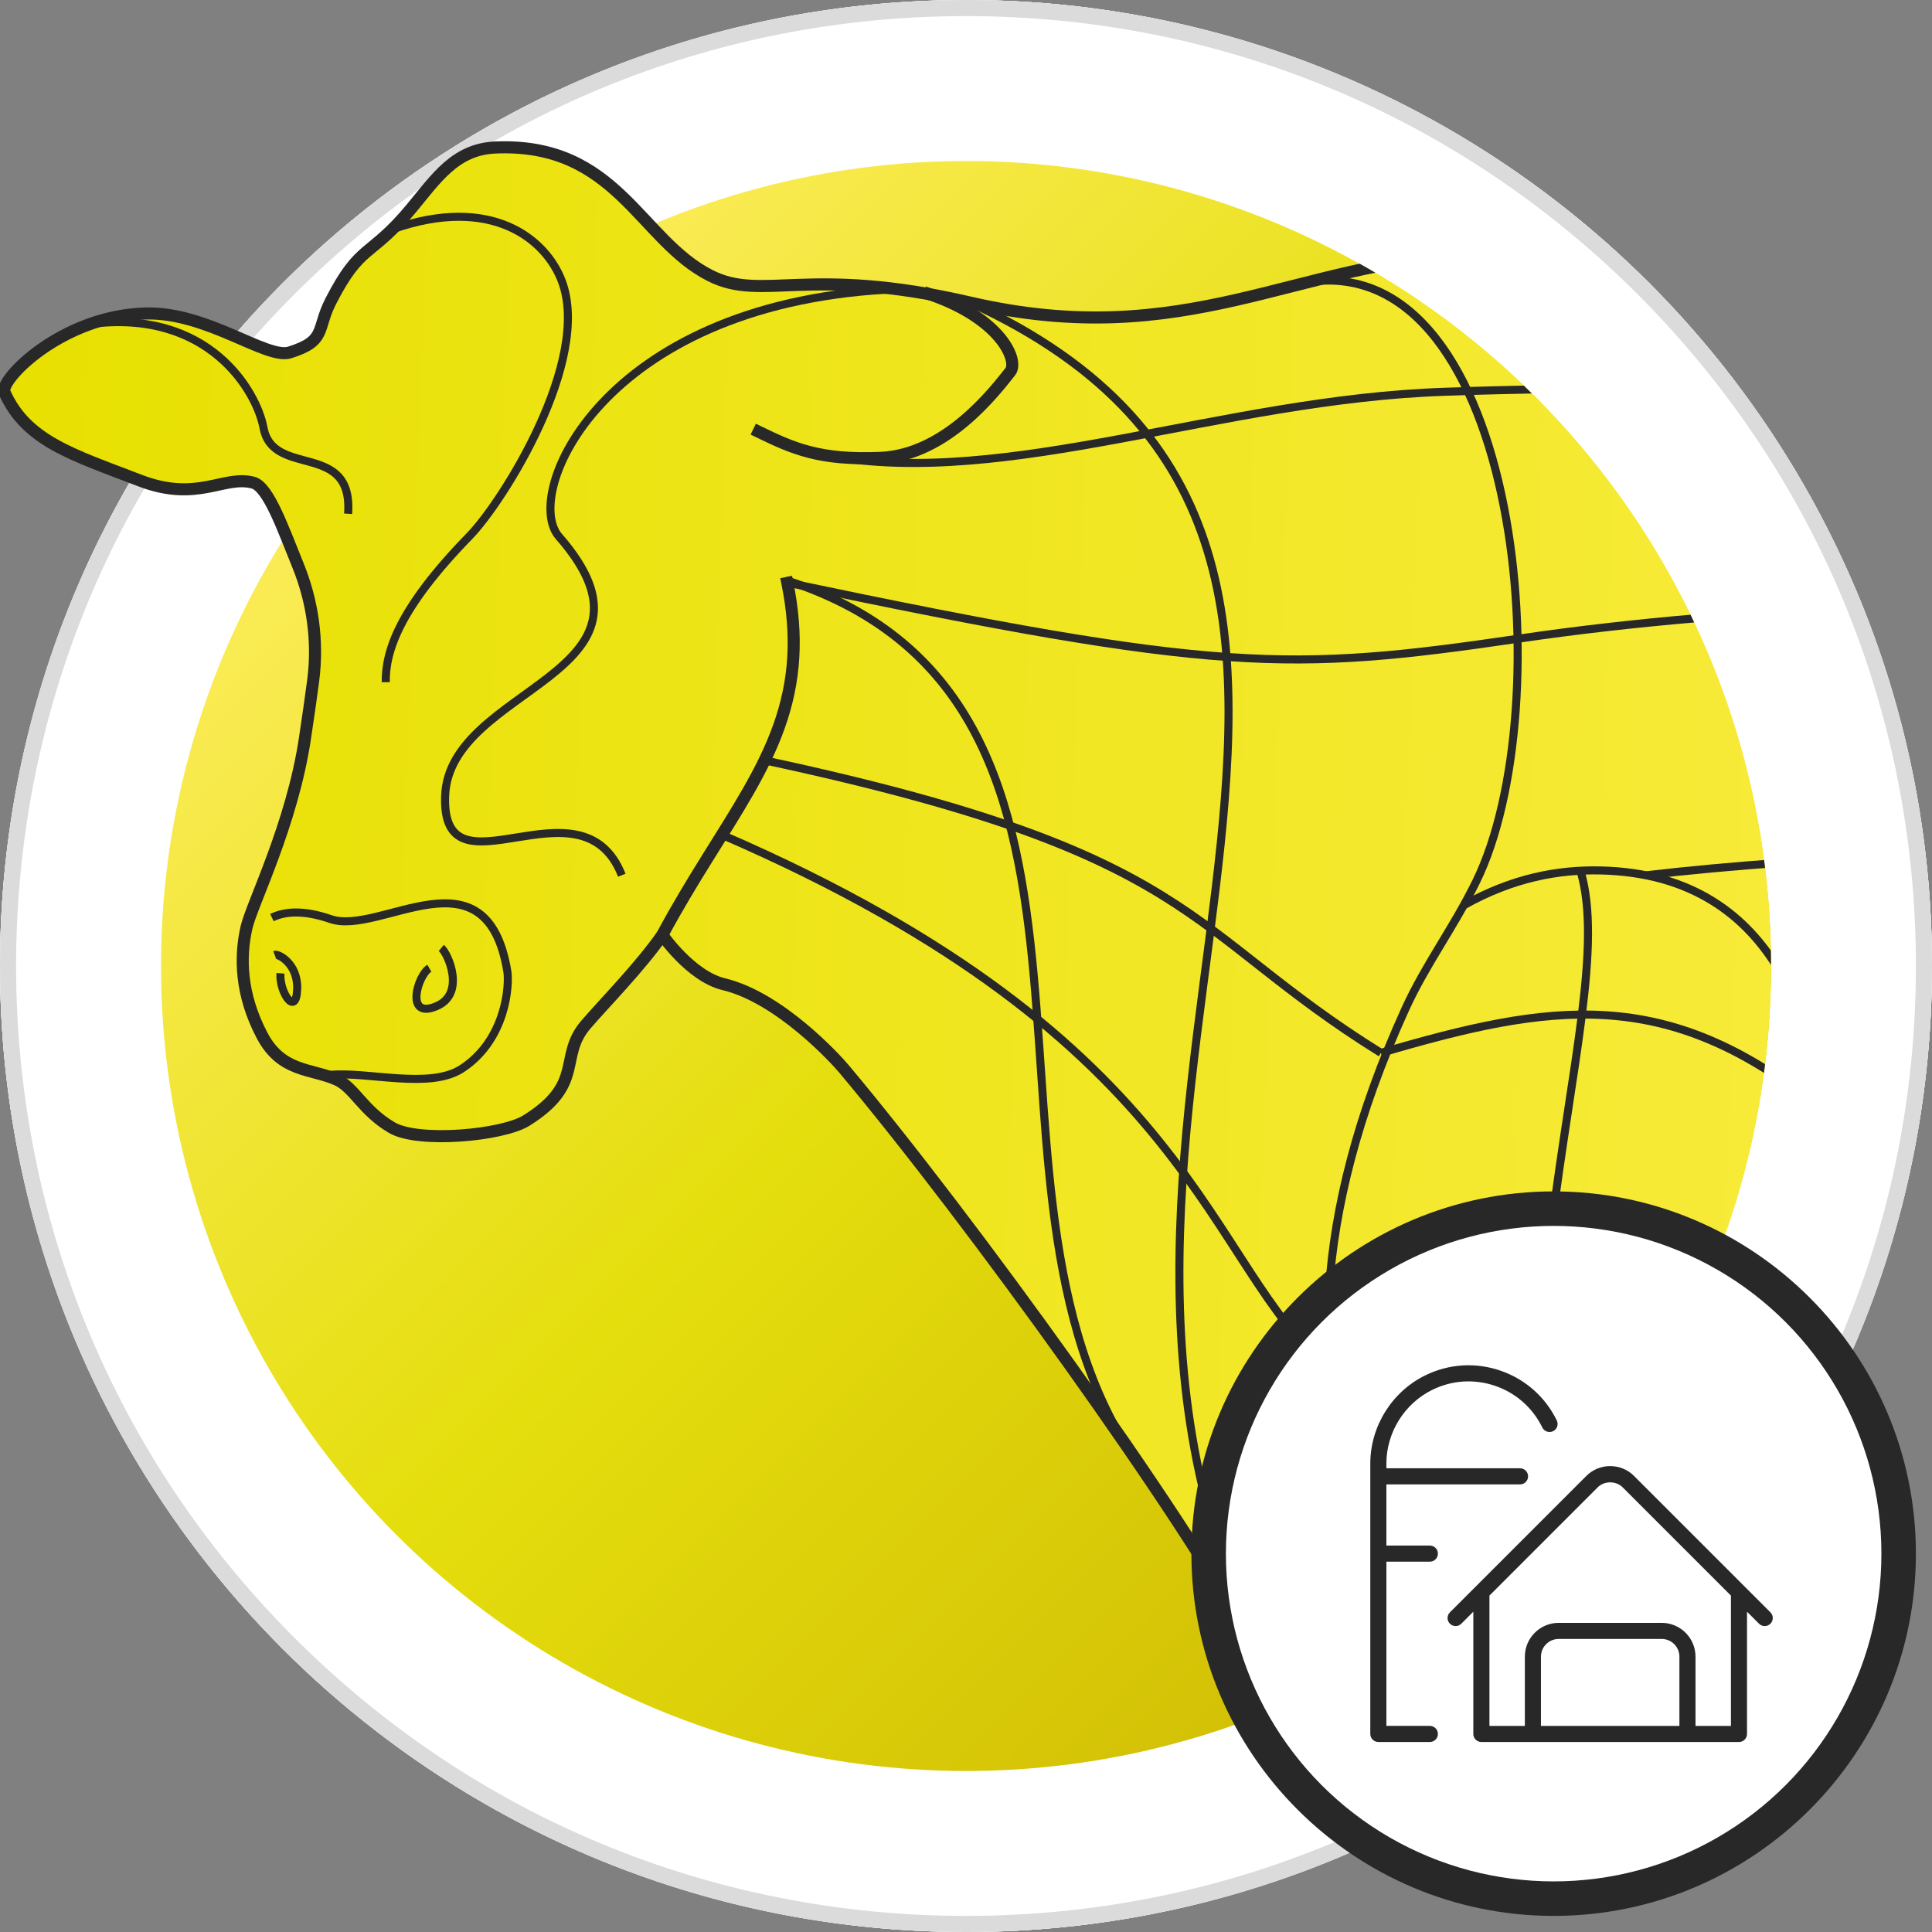 <?xml version="1.0" encoding="utf-8"?>
<!-- Generator: Adobe Illustrator 25.0.0, SVG Export Plug-In . SVG Version: 6.00 Build 0)  -->
<svg version="1.1" xmlns="http://www.w3.org/2000/svg" xmlns:xlink="http://www.w3.org/1999/xlink" x="0px" y="0px"
	 viewBox="0 0 240 240" style="enable-background:new 0 0 240 240;" xml:space="preserve">
<rect x="0" y="0" width="240" height="240" fill="#808080" stroke="none"/>
<style type="text/css">
	.st0{fill:#FFFFFF;}
	.st1{fill:#DBDBDB;}
	.st2{fill:url(#SVGID_21_);}
	.st3{fill:url(#SVGID_22_);}
	.st4{clip-path:url(#SVGID_23_);}
	.st5{fill:url(#SVGID_24_);}
	.st6{fill:none;stroke:#282828;stroke-miterlimit:10;}
	.st7{display:none;fill:none;stroke:#282828;stroke-miterlimit:10;}
	.st8{fill:none;stroke:#282828;stroke-width:1.5;stroke-linecap:square;stroke-linejoin:bevel;stroke-miterlimit:10;}
	.st9{fill:#282828;}
	.st10{display:none;}
	.st11{display:inline;}
	.st12{fill:url(#SVGID_25_);}
	.st13{fill:url(#SVGID_26_);}
	.st14{clip-path:url(#SVGID_27_);}
	.st15{fill:url(#SVGID_28_);}
	.st16{fill:url(#SVGID_29_);}
	.st17{fill:url(#SVGID_30_);}
	.st18{clip-path:url(#SVGID_31_);}
	.st19{fill:url(#SVGID_32_);}
	.st20{fill:url(#SVGID_33_);}
	.st21{fill:url(#SVGID_34_);}
	.st22{clip-path:url(#SVGID_35_);}
	.st23{fill:url(#SVGID_36_);}
	.st24{fill:url(#SVGID_37_);}
	.st25{fill:url(#SVGID_38_);}
	.st26{clip-path:url(#SVGID_39_);}
	.st27{fill:url(#SVGID_40_);}
	.st28{fill:url(#SVGID_41_);}
	.st29{fill:url(#SVGID_42_);}
	.st30{clip-path:url(#SVGID_43_);}
	.st31{fill:url(#SVGID_44_);}
	.st32{fill:url(#SVGID_45_);}
	.st33{fill:url(#SVGID_46_);}
	.st34{clip-path:url(#SVGID_47_);}
	.st35{fill:url(#SVGID_48_);}
	.st36{display:inline;fill:#282828;}
	.st37{fill:url(#SVGID_49_);}
	.st38{fill:url(#SVGID_50_);}
	.st39{clip-path:url(#SVGID_51_);}
	.st40{fill:url(#SVGID_52_);}
	.st41{fill:url(#SVGID_53_);}
	.st42{clip-path:url(#SVGID_54_);}
	.st43{fill:url(#silhouette_7_);}
	.st44{fill:none;stroke:#282828;stroke-width:1.5;stroke-linecap:round;stroke-miterlimit:10;}
	.st45{fill:none;stroke:#282828;stroke-width:1.5;stroke-miterlimit:10;}
	.st46{fill:url(#SVGID_55_);}
	.st47{clip-path:url(#SVGID_56_);}
	.st48{fill:url(#silhouette_8_);}
	.st49{fill:url(#SVGID_57_);}
	.st50{clip-path:url(#SVGID_58_);}
	.st51{fill:url(#silhouette_9_);}
	.st52{fill:url(#SVGID_59_);}
	.st53{clip-path:url(#SVGID_60_);}
	.st54{fill:url(#silhouette_10_);}
	.st55{fill:url(#SVGID_61_);}
	.st56{clip-path:url(#SVGID_62_);}
	.st57{fill:url(#silhouette_11_);}
	.st58{fill:url(#SVGID_63_);}
	.st59{clip-path:url(#SVGID_64_);}
	.st60{fill:url(#shape_layer_7_);}
	.st61{fill:none;stroke:#282828;stroke-linecap:square;stroke-linejoin:bevel;stroke-miterlimit:10;}
	.st62{fill:url(#SVGID_65_);}
	.st63{clip-path:url(#SVGID_66_);}
	.st64{fill:url(#shape_layer_8_);}
	.st65{fill:url(#SVGID_67_);}
	.st66{clip-path:url(#SVGID_68_);}
	.st67{fill:url(#shape_layer_9_);}
	.st68{fill:url(#SVGID_69_);}
	.st69{clip-path:url(#SVGID_70_);}
	.st70{fill:url(#shape_layer_10_);}
	.st71{fill:url(#SVGID_71_);}
	.st72{clip-path:url(#SVGID_72_);}
	.st73{fill:url(#shape_layer_11_);}
	.st74{fill:url(#SVGID_73_);}
	.st75{clip-path:url(#SVGID_74_);}
	.st76{fill:url(#shape_layer_12_);}
	.st77{fill:url(#SVGID_75_);}
	.st78{clip-path:url(#SVGID_76_);}
	.st79{fill:url(#silhouette_12_);}
	.st80{fill:url(#SVGID_77_);}
	.st81{clip-path:url(#SVGID_79_);}
	.st82{fill:url(#SVGID_80_);}
	.st83{fill:url(#SVGID_81_);}
	.st84{clip-path:url(#SVGID_83_);}
	.st85{fill:url(#shape_layer_13_);}
</style>
<g id="on-farm-solutions_x5F_ruminants">
	<g id="carrier_29_">
		<circle class="st0" cx="120" cy="120" r="120"/>
		<g>
			<circle class="st0" cx="120" cy="120" r="119"/>
			<path class="st1" d="M120,2c31.519,0,61.151,12.274,83.438,34.561C225.726,58.849,238,88.481,238,120
				s-12.274,61.151-34.562,83.439C181.151,225.726,151.519,238,120,238s-61.151-12.274-83.438-34.561
				C14.274,181.151,2,151.519,2,120s12.274-61.151,34.562-83.439C58.849,14.274,88.481,2,120,2 M120,0C53.726,0,0,53.726,0,120
				s53.726,120,120,120s120-53.726,120-120S186.274,0,120,0L120,0z"/>
		</g>
		<linearGradient id="SVGID_21_" gradientUnits="userSpaceOnUse" x1="190.711" y1="190.711" x2="49.289" y2="49.289">
			<stop  offset="0" style="stop-color:#D1BE05"/>
			<stop  offset="0.5" style="stop-color:#E5DE0D"/>
			<stop  offset="1" style="stop-color:#FBEC58"/>
		</linearGradient>
		<circle class="st2" cx="120" cy="120" r="100"/>
	</g>
	<g id="carrier_28_">
		<circle class="st0" cx="120" cy="120" r="120"/>
		<g>
			<circle class="st0" cx="120" cy="120" r="119"/>
			<path class="st1" d="M120,2c31.519,0,61.151,12.274,83.438,34.561C225.726,58.849,238,88.481,238,120
				s-12.274,61.151-34.562,83.439C181.151,225.726,151.519,238,120,238s-61.151-12.274-83.438-34.561
				C14.274,181.151,2,151.519,2,120s12.274-61.151,34.562-83.439C58.849,14.274,88.481,2,120,2 M120,0C53.726,0,0,53.726,0,120
				s53.726,120,120,120s120-53.726,120-120S186.274,0,120,0L120,0z"/>
		</g>
		<linearGradient id="SVGID_22_" gradientUnits="userSpaceOnUse" x1="190.711" y1="190.711" x2="49.289" y2="49.289">
			<stop  offset="0" style="stop-color:#D1BE05"/>
			<stop  offset="0.5" style="stop-color:#E5DE0D"/>
			<stop  offset="1" style="stop-color:#FBEC58"/>
		</linearGradient>
		<circle class="st3" cx="120" cy="120" r="100"/>
	</g>
	<g id="ruminants_9_">
		<defs>
			<path id="SVGID_20_" d="M220,120c0-55.134-44.619-99.843-99.717-99.996V20L120,0H0v220h120.283v-0.004
				C175.381,219.843,220,175.134,220,120z"/>
		</defs>
		<clipPath id="SVGID_23_">
			<use xlink:href="#SVGID_20_"  style="overflow:visible;"/>
		</clipPath>
		<g class="st4">
			
				<linearGradient id="SVGID_24_" gradientUnits="userSpaceOnUse" x1="-8.729" y1="-70.751" x2="322.788" y2="-70.751" gradientTransform="matrix(0.999 0.036 -0.036 0.999 4.321 183.022)">
				<stop  offset="0" style="stop-color:#E7E000"/>
				<stop  offset="1" style="stop-color:#FFF054"/>
			</linearGradient>
			<path class="st5" d="M332.373,41.376c-69.12-2.579-116.982-11.279-149.552-9.989c-21.984,0.871-35.591,12.181-62.469,5.956
				c-20.177-4.673-25.705-0.053-32.216-3.327c-8.805-4.431-11.635-16.584-26.722-15.927c-4.995,0.218-7.334,3.837-10.427,7.557
				c-5.209,6.27-6.284,4.252-10.018,11.54c-1.794,3.506-0.493,4.92-5.093,6.36c-2.867,0.905-10.223-5.02-17.845-4.839
				c-10.509,0.25-18.25,8.291-17.596,9.777c2.689,6.083,8.479,7.766,16.856,10.987c7.15,2.752,10.432-0.74,14.061,0.263
				c1.891,0.524,3.726,5.813,5.516,10.196c1.859,4.542,2.55,9.478,1.921,14.347c-0.243,1.885-0.571,4.16-1.018,7.153
				c-1.602,10.764-6.603,20.643-7.267,23.545c-0.839,3.672-0.761,8.292,1.925,13.404c2.433,4.638,6.102,4.082,9.302,5.515
				c2.159,0.966,3.252,3.871,6.847,5.963c3.298,1.916,13.704,0.974,16.698-0.895c7.347-4.584,3.921-7.88,7.392-11.925
				c2.243-2.611,6.703-7.131,9.491-11.124c0,0,3.534,5.137,7.627,6.115c6.968,1.666,13.975,9.373,14.916,10.499
				c15.753,18.761,42.51,55.984,50.261,70.74c2.747,5.23,5.752,8.654,8.72,10.91l47.6,1.7c-0.041-2.822-0.068-4.569-0.065-4.702
				c2.956-1.178,11.168-3.943,21.199-5.619c0.474-0.077,0.988-0.122,1.537-0.129c8.006-0.092,24.255,7.066,39.794,12.681
				l52.245,1.866L332.373,41.376z"/>
			<g>
				<g>
					<path class="st6" d="M110.097,35.984c-35.439,2.05-45.257,25.413-40.664,30.669c15.019,17.185-13.649,18.56-14.138,32.228
						c-0.477,13.313,16.913-2.875,21.948,9.843"/>
					<path class="st6" d="M48.726,28.491c12.333-4.348,19.093,1.215,21.064,6.424c3.724,9.843-7.288,27.39-11.471,31.681
						c-8.862,9.088-10.437,14.396-10.401,18.149"/>
					<path class="st6" d="M11.191,40.253c14.725-1.918,20.687,8.333,21.542,12.885c1.191,6.348,11.148,1.544,10.51,10.685"/>
					<path class="st6" d="M33.78,113.987c1.574-0.76,3.873-0.992,7.285,0.185c6.167,2.127,19.362-9.14,21.957,6.492
						c0.27,1.626-0.105,8.456-5.63,12.079c-4.037,2.647-11.754,0.304-16.498,0.793c-2.33-0.503-3.304-0.302-6.326-2.316"/>
					<path class="st6" d="M54.818,117.754c0.846,0.692,3.062,5.681-0.591,7.238c-4.004,1.707-2.322-3.895-0.89-4.712"/>
					<path class="st7" d="M72.786,127.268c-4.1,1.83-4.214,3.625-11.175,7.822c-3.754,2.263-8.32,0.194-17.254,1.172"/>
					<path class="st6" d="M505.434,62.555c-27.993-9.964-37.775,26.742-58.833,25.99c-21.913-0.782-37.996-32.12-51.444-32.644
						c-59.582-2.319-143.125-9.667-215.662-7.234c-27.82,0.933-54.293,12.027-76.631,7.951"/>
					<path class="st6" d="M34.119,118.615c0.448-0.169,2.9,1.083,2.798,4.238c-0.117,3.587-2.269,0.355-2.076-1.948"/>
					<path class="st6" d="M204.482,108.733c39.569-4.671,141.015-7.213,181.244,12.093c1.889,0.906-1.532-1.463,0,0
						c26.9,25.683,82.269,23.787,101.177,4.591c0.446-0.453,0.745-1.122,1.282-1.217c5.742-1.018,9.794-1.462,13.993,0.681"/>
					<path class="st6" d="M171.545,130.795c21.106-6.198,35.376-8.488,54.246,6.646c0.648,0.519,1.619,0.921,2.443,0.873
						c58.034-3.422,84.91,9.781,166.711,19.867c0.964,0.119,2.413,1.832,4.119,3.087c18.469,13.588,55.745,8.988,72.071,2.217
						c0.798-0.331,1.596-0.595,2.252-1.03c12.527-8.303,16.593-9.367,25.576-7.564"/>
					<path class="st6" d="M171.545,130.795c-24.648-15.313-22.341-24.735-76.559-36.34"/>
					<path class="st6" d="M211.412,212.12c-1.288-6.164,0.625-13.668,3.49-22.025c4.884-14.248,12.532-30.972,11.782-47.745
						c-0.571-12.783-5.148-33.729-27.865-34.22c-5.217-0.113-10.861,0.894-16.989,4.328"/>
					<path class="st6" d="M165.123,170.507c10.778-10.454,36.702-19.814,57.198-5.159c0.675,0.483,1.64,0.246,2.463,0.313
						c75.359,6.088,108.786,24.35,144.591,16.98"/>
					<path class="st6" d="M97.89,72.393c53.251,11.186,62.35,11.112,90.774,6.942c56.567-8.299,130.056-3.759,195.461,6.676
						c1.386,0.221,1.837,1.767,3.199,3.39c19.566,23.318,81.762,32.241,104.885,5.169c0.347-0.407,0.898-0.596,1.408-0.437
						c0.948,0.295,4.635-0.532,5.779,1.412"/>
					<path class="st6" d="M374.624,224.885c-32.215-30.478-37.59,14.506-158.631-33.763c-0.516-0.206-1.266-0.388-1.8-0.576
						c-9.947-3.499-33.315-1.922-40.146,10.668"/>
					<path class="st6" d="M226.771,137.86c8.386-28.233,14.848-101.975-25.225-106.083"/>
					<path class="st6" d="M181.493,219.757c-2.804-17.166-30.943-41.559-6.955-94.337c2.573-5.661,5.933-10.006,8.825-15.881
						c10.595-21.522,5.487-78.216-20.774-74.517"/>
					<path class="st6" d="M196.249,341.27c-2.569-0.779-3.767-4.479-2.29-7.612c2.042-4.333,9.047-15.791,9.67-27.514
						c1.445-27.212-9.385-34.614,0.057-52.498c3.183-6.029-6.995-24.49-7.218-25.368c-15.203-59.982,5.229-101.888-0.117-120.038"/>
					<path class="st6" d="M211.158,223.666c-4.865-2.234-22.985,0.381-27.334,8.561"/>
					<path class="st6" d="M232.194,338.064c-1.187,0.893-5.562-4.862-4.592-8.188c1.341-4.599,6.586-11.008,5.372-22.684
						c-2.819-27.104-12.736-34.324-6.201-53.463c2.203-6.452-9.784-17.335-6.429-45.243"/>
					<path class="st6" d="M232.58,233.019c-4.309-0.434-7.878-0.063-10.973,0.842c-3.882,1.129-7.026,3.092-9.951,5.349"/>
					<path class="st6" d="M165.14,170.039c-15.468-12.851-15.853-40.557-75.474-66.343"/>
					<path class="st6" d="M159.523,210.267c-39.224-67.213,29.509-141.239-39.052-172.693"/>
					<path class="st6" d="M142.388,183.183c-25.542-33.266,3.142-95.643-44.76-111.118"/>
				</g>
				<g>
					<path class="st8" d="M211.721,337.203c0,0,7.432,4.328,15.621,1.822c3.078-0.948,2.698-0.667,4.167-0.821
						c2.653-0.278,5.613-3.807,6.981-4.613c1.127-0.666,1.634-2.428,1.694-3.092c0.193-2.135-0.829-2.04-1.811-6.02
						c-0.267-1.099-0.514-2.407-0.171-3.931c0.184-0.799,1.503-2.198,2.179-2.519c1.121-0.531,3.151,0.845,4.399,0.381
						c0.961-0.356,1.46-1.775,1.352-2.847c-0.13-1.318-1.132-2.279-1.418-2.401c-4.103-1.707-10.709-17.982-11.894-27.682
						c-0.105-0.865-1.233-7.173-0.869-14.92c0.358-7.618,2.811-12.898,1.738-21.413c-2.461-19.53-0.213-36.724,0.384-43.489
						c-0.55,0.007-1.064,0.052-1.537,0.129c-10.032,1.677-18.243,4.441-21.199,5.619c-0.014,0.584,0.555,32.08,0.283,49.794
						c-0.009,0.561-0.031,1.09-0.071,1.585c5.689,12.236,5.284,11.311,5.716,12.213c7.104,14.845,3.781,17.52,4.67,31.733
						c0,0,0.236-0.891-1.06,10.185c-0.25,2.121-1.889,8.801-2.483,10.505c-0.744,2.108-1.126,3.528-2.306,4.499
						C211.259,335.877,211.721,337.203,211.721,337.203z"/>
					<path class="st8" d="M0.555,48.716c2.689,6.083,8.479,7.766,16.856,10.987c7.15,2.752,10.432-0.74,14.061,0.263
						c1.891,0.524,3.726,5.813,5.516,10.196c1.859,4.542,2.55,9.478,1.921,14.347c-0.243,1.885-0.571,4.16-1.018,7.153
						c-1.602,10.764-6.603,20.643-7.267,23.545c-0.839,3.672-0.761,8.292,1.925,13.404c2.433,4.638,6.102,4.082,9.302,5.515
						c2.159,0.966,3.252,3.871,6.847,5.963c3.298,1.916,13.704,0.974,16.698-0.895c7.347-4.584,3.921-7.88,7.392-11.925
						c2.243-2.611,6.703-7.131,9.491-11.124c0,0,3.534,5.137,7.627,6.115c6.968,1.666,13.975,9.373,14.916,10.499
						c15.753,18.761,42.51,55.984,50.261,70.74c10.81,20.581,25.619,13.293,26.411,16.26c3.271,12.24,4.713,28.87,5.615,36.04
						c0.498,3.968,0.988,3.615,2.248,8.975c0.772,3.294,4.147,8.769,4.913,14.251c0.69,4.896-0.545,25.884-2.215,36.493
						c-0.294,1.887-2.502,8.138-5.029,11.429c-2.108,2.746-2.368,5.024-3.565,6.013c-1.789,2.866-4.239,5.47-6.033,8.337
						c1.145,0.528,3.65,1.491,5.981,1.675c3.232,0.252,3.911-0.759,8.321-1.019c4.04-0.243,4.801-0.164,6.7-0.623
						c8.745-2.115,6.71-14.572,6.499-15.163c0.309,0.138,3.143,1.305,4.756-0.039c0.866-0.722,1.008-1.98,1.28-4.488
						c0.112-1.032,0.223-2.097,0.013-3.446c-0.274-1.772-0.016-3.467-1.197-9.194c-2.148-10.41-0.741-19.072-0.875-32.341
						c-0.07-6.64,2.208-8.041,2.645-13.873c0.04-0.495,0.062-1.024,0.071-1.585c0.272-17.714-0.297-49.21-0.283-49.794
						c2.956-1.178,11.168-3.943,21.199-5.619c0.474-0.077,0.988-0.122,1.537-0.129c11.558-0.133,40.298,14.847,59.274,18.476
						c38.162,7.293,59.109,0.852,59.445,0.75c11.846-3.625,20.346-1.89,21.831,0.003c3.512,4.498,10.234,10.568,16.541,13.677
						c7.207,3.552,15.711,5.684,22.102,6.595c3.986,0.573,0.73,8.272,4.942,7.825c3.943-0.424,1.348-8.469,3.947-8.582
						c1.921-0.084,4.851-2.377,5.326-0.49c2.016,8.037,5.702,18.452,6.85,37.35c0.694,11.421-1.647,30.072-7.692,45.367
						c-2.952,7.462-6.881,13.479-8.777,14.897c-1.304,0.971-8.859,10.564-8.837,11.068c0.156,2.428,12.277,3.763,19.551,0.714
						c1.747-0.727,3.073-2.232,3.6-4.045c0.43-1.472,1.306-2.728,2.472-3.665c0.553-0.445,3.513-2.442,4.065-2.887
						c1.472,1.069,3.294,1.164,4.445,0.295c1.489-1.12,1.189-3.373,1.154-3.658c-0.133-0.993-0.524-1.329-1.107-2.74
						c-0.571-1.383,2.838-7.76,2.707-8.573c3.296-33.954,12.955-53.597,13.148-61.146c0.122-4.662,4.294-10.399,5.091-13.738
						c0.551-2.291,0.368-7.276-1.315-12.298c-0.026-0.083,0.015-0.169,0.098-0.195c4.902-1.712,9.221-4.206,13.018-7.317
						c11.844-9.678,18.655-25.264,22.518-41.428c0.812-3.391,1.488-6.809,2.058-10.2c1.376-8.212,1.126-14.205-0.709-22.592
						c-2.717-12.405,2.711-30.394,2.938-28.788c1.178,27.054,6.77,48.524,6.126,72.914c-0.139,5.19-0.925,10.072-1.99,14.865
						c-3.602,16.226-10.353,31.534-5.65,55.012c1.769,8.799,6.91,16.054,12.973,21.805c12.039,11.427,27.718,16.893,27.791,16.643
						c10.463-36.364-1.152-57.118-10.613-71.58c-9.251-14.14-12.352-31.892-16.497-44.734c-6.83-21.169-5.38-118.399-7.048-125.373
						c-1.331-5.558-3.592-11.486-8.159-15.097c-5.177-4.095-17.442-4.212-17.684-4.235c-9.575-0.716-36.906-2.029-64.221-3.111
						c-12.343-0.489-65.385-5.092-85.257-5.831c-69.141-2.577-117.015-11.281-149.591-9.991
						c-21.984,0.871-35.591,12.181-62.469,5.956c-20.177-4.673-25.705-0.053-32.216-3.327c-8.805-4.431-11.635-16.584-26.722-15.927
						c-4.995,0.218-7.334,3.837-10.427,7.557c-5.209,6.27-6.284,4.252-10.018,11.54c-1.794,3.506-0.493,4.92-5.093,6.36
						c-2.867,0.905-10.223-5.02-17.845-4.839C7.642,39.189-0.099,47.229,0.555,48.716z"/>
					<path class="st8" d="M97.808,72.411c0.685,3.371,0.9,6.402,0.738,9.213c-0.712,12.377-8.742,20.487-16.271,34.521"/>
					<path class="st8" d="M115.477,36.546c8.9,3.032,11.092,8.278,10.023,9.622c-1.868,2.349-7.924,10.351-16.106,10.71
						c-7.601,0.334-10.932-1.192-15.15-3.24"/>
				</g>
			</g>
		</g>
	</g>
	<g>
		<g>
			<path class="st9" d="M193,238c-24.813,0-45-20.187-45-45s20.187-45,45-45s45,20.187,45,45S217.813,238,193,238z"/>
		</g>
		<g>
			<circle class="st0" cx="193" cy="193" r="40.714"/>
		</g>
		<g>
			<path class="st9" d="M177.622,193.997c0.553,0,1-0.448,1-1s-0.447-1-1-1h-5.4v-7.6h16.601c0.553,0,1-0.448,1-1s-0.447-1-1-1
				h-16.601v-0.599c0.005-3.866,2.251-7.46,5.725-9.157c2.448-1.196,5.215-1.366,7.793-0.482c2.577,0.886,4.655,2.722,5.852,5.17
				c0.243,0.496,0.842,0.702,1.338,0.459s0.701-0.841,0.459-1.337c-1.431-2.928-3.916-5.125-6.999-6.184
				c-3.084-1.059-6.393-0.854-9.32,0.577c-4.154,2.029-6.842,6.328-6.847,10.953v33.6c0,0.552,0.447,1,1,1h6.4c0.553,0,1-0.448,1-1
				s-0.447-1-1-1h-5.4v-20.4H177.622z"/>
			<path class="st9" d="M219.929,200.29l-3.197-3.197c-0.002-0.002-0.004-0.004-0.006-0.006l-13.735-13.735
				c-0.793-0.793-1.848-1.23-2.969-1.23c-0.001,0-0.001,0-0.002,0c-1.122,0-2.177,0.438-2.969,1.231l-13.736,13.736
				c-0.001,0.001-0.001,0.001-0.002,0.002l-3.199,3.199c-0.391,0.391-0.391,1.023,0,1.414s1.023,0.391,1.414,0l1.493-1.493v15.186
				c0,0.552,0.447,1,1,1h6.399h19.2h6.4c0.553,0,1-0.448,1-1v-15.185l1.492,1.492c0.195,0.195,0.451,0.293,0.707,0.293
				s0.512-0.098,0.707-0.293C220.319,201.313,220.319,200.681,219.929,200.29z M191.422,214.397v-8.6c0-1.213,0.987-2.2,2.2-2.2
				h12.8c1.213,0,2.2,0.987,2.2,2.2v8.6H191.422z M215.022,214.397h-4.4v-8.6c0-2.316-1.884-4.2-4.2-4.2h-12.8
				c-2.316,0-4.2,1.884-4.2,4.2v8.6h-4.399v-16.186l13.443-13.444c0.832-0.831,2.28-0.832,3.112,0l13.444,13.444V214.397z"/>
		</g>
	</g>
</g>
<g id="colostrum_x5F_ruminants" class="st10">
	<g id="ruminants_8_" class="st11">
		<defs>
			<path id="SVGID_19_" d="M-40,120c0-55.134-44.619-99.843-99.717-99.996V20L-140,0h-120v220h120.283v-0.004
				C-84.619,219.843-40,175.134-40,120z"/>
		</defs>
		<clipPath id="SVGID_25_">
			<use xlink:href="#SVGID_19_"  style="overflow:visible;"/>
		</clipPath>
		<g style="clip-path:url(#SVGID_25_);">
			
				<linearGradient id="SVGID_26_" gradientUnits="userSpaceOnUse" x1="-268.563" y1="-61.473" x2="62.954" y2="-61.473" gradientTransform="matrix(0.999 0.036 -0.036 0.999 4.321 183.022)">
				<stop  offset="0" style="stop-color:#E7E000"/>
				<stop  offset="1" style="stop-color:#FFF054"/>
			</linearGradient>
			<path class="st13" d="M72.373,41.376C3.253,38.797-44.609,30.097-77.178,31.387c-21.984,0.871-35.591,12.181-62.469,5.956
				c-20.177-4.673-25.705-0.053-32.216-3.327c-8.805-4.431-11.635-16.584-26.722-15.927c-4.995,0.218-7.334,3.837-10.427,7.557
				c-5.209,6.27-6.284,4.252-10.018,11.54c-1.794,3.506-0.493,4.92-5.093,6.36c-2.867,0.905-10.223-5.02-17.845-4.839
				c-10.509,0.25-18.25,8.291-17.596,9.777c2.689,6.083,8.479,7.766,16.856,10.987c7.15,2.752,10.432-0.74,14.061,0.263
				c1.891,0.524,3.726,5.813,5.516,10.196c1.859,4.542,2.55,9.478,1.921,14.347c-0.243,1.885-0.571,4.16-1.018,7.153
				c-1.602,10.764-6.603,20.643-7.267,23.545c-0.839,3.672-0.761,8.292,1.925,13.404c2.433,4.638,6.102,4.082,9.302,5.515
				c2.159,0.966,3.252,3.871,6.846,5.963c3.298,1.916,13.704,0.974,16.698-0.895c7.347-4.584,3.921-7.88,7.392-11.925
				c2.243-2.611,6.703-7.131,9.491-11.124c0,0,3.534,5.137,7.628,6.115c6.968,1.666,13.975,9.373,14.916,10.499
				c15.753,18.761,42.51,55.984,50.261,70.74c2.747,5.23,5.752,8.654,8.72,10.91l47.6,1.7c-0.041-2.822-0.068-4.569-0.065-4.702
				c2.956-1.178,11.168-3.943,21.199-5.619c0.474-0.077,0.988-0.122,1.537-0.129c8.006-0.092,24.255,7.066,39.794,12.681
				l52.245,1.866L72.373,41.376z"/>
			<g>
				<g>
					<path class="st6" d="M245.434,62.555c-27.993-9.964-37.775,26.742-58.833,25.99c-21.913-0.782-37.996-32.12-51.444-32.644
						C75.574,53.583-7.969,46.235-80.506,48.667c-27.82,0.933-54.293,12.027-76.631,7.951"/>
					<path class="st6" d="M219.05,67.349c12.855-2.135,14.133,10.022,14.267,17.611c0.642,36.43-16.993,70.086-19.93,77.494
						c-16.101,40.626-22.265,48.304-10.625,78.011"/>
					<path class="st6" d="M167.481,243.91c-7.344-18.392-8.301-38.9-17.867-55.173c-11.22-19.087-28.957-55.081-24.511-104.374
						c0.718-7.964,2.773-24.116,13.133-26.94c0.699-0.191-0.503-8.029-7.086-11.906"/>
					<path class="st6" d="M173.056,347.354c-1.311,0.697-4.869-4.819-3.392-7.953c2.042-4.333,8.424-12.711,8.727-21.198
						c0.67-18.771,15.327-30.885,11.134-57.753c-0.135-0.866-1.76-9.038-2.061-9.891c-1.431-4.056-7.405-26.539,0.754-51.503
						c11.256-34.437,31.807-89.406,16.925-119.265c-0.49-0.983,6.263-21.44-5.889-30.462"/>
					<path class="st6" d="M199.712,231.892c-3.735-1.586-8.043-1.117-11.635,1.464c-1.197,0.86-2.367,1.879-3.491,3.033
						c-6.974,7.138-12.212,19.358-11.743,30.727c0.076,1.949,0.322,3.876,0.76,5.743"/>
					<path class="st6" d="M180.203,241.89c-13.257-64.263-2.7-104.686-0.474-153.59c0.063-1.385,2.533-34.523-13.894-40.163"/>
					<path class="st6" d="M152.986,195.399c-17.353-56.494-8.038-117.279,3.901-122.788"/>
					<path class="st6" d="M97.202,196.391c11.976-18.24,26.73-20.938,37.743-38.21"/>
					<path class="st6" d="M-55.518,108.733c39.569-4.671,141.015-7.213,181.244,12.093c1.889,0.906-1.532-1.463,0,0
						c26.899,25.683,82.269,23.787,101.177,4.591c0.446-0.453,0.745-1.122,1.282-1.217c5.742-1.018,9.794-1.462,13.994,0.681"/>
					<path class="st6" d="M-88.455,130.795c21.106-6.198,35.376-8.488,54.246,6.646c0.648,0.519,1.619,0.921,2.443,0.873
						c58.034-3.422,84.91,9.781,166.711,19.867c0.964,0.119,2.413,1.832,4.119,3.087c18.469,13.588,55.745,8.988,72.071,2.217
						c0.798-0.331,1.596-0.595,2.252-1.03c12.527-8.303,16.593-9.367,25.576-7.564"/>
					<path class="st6" d="M152.986,195.399c22.784,6.171,38.193-1.305,49.648-6.056"/>
					<path class="st6" d="M-94.877,170.507c10.778-10.454,36.702-19.814,57.198-5.159c0.675,0.483,1.64,0.246,2.463,0.313
						c75.359,6.088,108.786,24.35,144.591,16.98"/>
					<path class="st6" d="M-162.11,72.393c53.251,11.186,62.35,11.112,90.774,6.942c56.567-8.299,130.056-3.759,195.461,6.676
						c1.386,0.221,1.837,1.767,3.199,3.39c19.566,23.318,81.762,32.241,104.885,5.169c0.347-0.407,0.898-0.596,1.408-0.437
						c0.948,0.295,4.635-0.532,5.779,1.412"/>
					<path class="st6" d="M114.624,224.885c-32.215-30.478-37.59,14.506-158.631-33.763c-0.516-0.206-1.266-0.388-1.8-0.576
						c-9.947-3.499-33.315-1.922-40.146,10.668"/>
					<path class="st6" d="M76.221,227.334c41.487-25.469,39.504-170.964,6.147-185.224"/>
					<path class="st6" d="M27.362,222.722C66.981,205.478,78.21,60.054,40.824,39.959"/>
					<path class="st6" d="M-18.077,206.925C21.38,193.704,27.595,53.222-2.164,36.464"/>
					<path class="st6" d="M230.101,215.253c0.575,0.699,10.882,24.496,11.303,25.263"/>
					<path class="st6" d="M109.375,182.64c30.337-7.937,43.611,12.759,43.611,12.759"/>
				</g>
				<g>
					<path class="st8" d="M246.893,218.107c-3.696-7.239-7.125-15.814-8.42-26.197c-1.227,5.145-2.755,10.228-4.65,15.079
						c-0.173,0.443-0.346,0.879-0.524,1.311c-0.424,1.045-0.871,2.083-1.339,3.104c-0.165,0.376-0.335,0.751-0.511,1.12
						c-0.243,0.519-0.497,1.042-0.757,1.56c-0.193,0.391-0.393,0.782-0.591,1.168c-0.452,0.881-0.926,1.745-1.411,2.603
						c-0.425,0.742-0.855,1.473-1.301,2.186c-0.565,0.9-1.141,1.788-1.744,2.658c-0.255,0.378-0.52,0.75-0.791,1.116
						c-0.041,0.055-0.088,0.115-0.124,0.175c-0.554,0.749-1.119,1.486-1.705,2.205c-0.299,0.376-0.61,0.747-0.926,1.111
						c-0.31,0.365-0.626,0.724-0.953,1.082c-0.794,0.875-1.621,1.726-2.474,2.537c-0.186,0.184-0.378,0.368-0.575,0.546
						c-0.157,0.146-0.307,0.286-0.464,0.421c-0.551,0.496-1.106,0.976-1.678,1.443c3.047,5.314,6.567,11.503,7.172,13.398
						c2.356,7.37,12.643,16.173,13.779,26.776c0.177,1.644,0.222,12.959,0.238,24.116c0.016,11.331,0.01,22.498,0.097,23.202
						c0.122,0.992,0.031,1.964-0.177,2.91c-0.557,2.555-1.948,4.928-2.34,6.939c-0.301,1.532-0.777,4.785-1.776,6.707
						c-1.222,2.323-7.148,8.697-7.148,8.697s11.179,4.079,20.233-0.04c1.699-0.775,2.424-1.591,2.669-1.862
						c1.917-2.158,4.781-11.367,4.852-12.733c0.031-0.565,0.256-1.371,1.182-2.325c1.173,0.771,2.563,0.95,3.504,0.372
						c1.153-0.705,1.152-2.259,1.14-3.19c-0.003-0.555-0.093-1.484-0.871-3.11c-0.987-2.049-2.177-3.426-2.346-3.561
						c-0.187-0.411-0.356-0.876-0.517-1.398c-1.39-4.576-1.705-13.349-1.428-23.306"/>
					<path class="st8" d="M-259.445,48.716c2.689,6.083,8.479,7.766,16.856,10.987c7.15,2.752,10.432-0.74,14.061,0.263
						c1.891,0.524,3.726,5.813,5.516,10.196c1.859,4.542,2.55,9.478,1.921,14.347c-0.243,1.885-0.571,4.16-1.018,7.153
						c-1.602,10.764-6.603,20.643-7.267,23.545c-0.839,3.672-0.761,8.292,1.925,13.404c2.433,4.638,6.102,4.082,9.302,5.515
						c2.159,0.966,3.252,3.871,6.847,5.963c3.298,1.916,13.704,0.974,16.698-0.895c7.347-4.584,3.921-7.88,7.392-11.925
						c2.243-2.611,6.703-7.131,9.491-11.124c0,0,3.534,5.137,7.627,6.115c6.968,1.666,13.975,9.373,14.916,10.499
						c15.753,18.761,42.51,55.984,50.261,70.74c10.81,20.581,25.619,13.293,26.411,16.26c3.271,12.24,4.713,28.87,5.615,36.04
						c0.498,3.968,0.988,3.615,2.248,8.975c0.772,3.294,4.147,8.769,4.913,14.251c0.69,4.896-0.545,25.884-2.215,36.493
						c-0.294,1.887-2.502,8.138-5.029,11.429c-2.108,2.746-2.368,5.024-3.565,6.013c-1.789,2.866-4.239,5.47-6.033,8.337
						c1.145,0.528,3.65,1.491,5.981,1.675c3.232,0.252,3.911-0.759,8.321-1.019c4.04-0.243,4.801-0.164,6.7-0.623
						c8.745-2.115,6.71-14.572,6.499-15.163c0.309,0.138,3.143,1.305,4.756-0.039c0.866-0.722,1.008-1.98,1.28-4.488
						c0.112-1.032,0.223-2.097,0.013-3.446c-0.274-1.772-0.016-3.467-1.197-9.194c-2.148-10.41-0.741-19.072-0.875-32.341
						c-0.07-6.64,2.208-8.041,2.645-13.873c0.04-0.495,0.062-1.024,0.071-1.585c0.272-17.714-0.297-49.21-0.283-49.794
						c2.956-1.178,11.168-3.943,21.199-5.619c0.474-0.077,0.988-0.122,1.537-0.129c11.558-0.133,40.298,14.847,59.274,18.476
						c38.162,7.293,59.109,0.852,59.445,0.75c11.846-3.625,20.346-1.89,21.831,0.003c3.512,4.498,10.234,10.568,16.541,13.677
						c7.207,3.552,15.711,5.684,22.102,6.595c3.986,0.573,0.73,8.272,4.942,7.825c3.943-0.424,1.348-8.469,3.947-8.582
						c1.921-0.084,4.851-2.377,5.326-0.49c2.016,8.037,5.702,18.452,6.85,37.35c0.694,11.421-1.647,30.072-7.692,45.367
						c-2.952,7.462-6.881,13.479-8.777,14.897c-1.304,0.971-8.859,10.564-8.837,11.068c0.156,2.428,12.277,3.763,19.551,0.714
						c1.747-0.727,3.073-2.232,3.6-4.045c0.43-1.472,1.306-2.728,2.472-3.665c0.553-0.445,3.513-2.442,4.065-2.887
						c1.472,1.069,3.294,1.164,4.445,0.295c1.489-1.12,1.189-3.373,1.154-3.658c-0.133-0.993-0.524-1.329-1.107-2.74
						c-0.571-1.383,2.838-7.76,2.707-8.573c3.296-33.954,12.955-53.597,13.148-61.146c0.122-4.662,4.294-10.399,5.091-13.738
						c0.551-2.291,0.368-7.276-1.316-12.298c-0.026-0.083,0.015-0.169,0.098-0.195c4.902-1.712,9.221-4.206,13.018-7.317
						c11.844-9.678,18.655-25.264,22.518-41.428c0.812-3.391,1.488-6.809,2.058-10.2c1.376-8.212,1.126-14.205-0.709-22.592
						c-2.717-12.405,2.711-30.394,2.938-28.788c1.178,27.054,6.77,48.524,6.126,72.914c-0.139,5.19-0.925,10.072-1.99,14.865
						c-3.602,16.226-10.353,31.534-5.65,55.012c1.769,8.799,6.91,16.054,12.973,21.805c12.039,11.427,27.718,16.893,27.791,16.643
						c10.463-36.364-1.152-57.118-10.613-71.58c-9.251-14.14-12.352-31.892-16.497-44.734c-6.83-21.169-5.38-118.399-7.048-125.373
						c-1.331-5.558-3.592-11.486-8.159-15.097c-5.177-4.095-17.442-4.212-17.684-4.235c-9.575-0.716-36.906-2.029-64.221-3.111
						c-12.343-0.489-65.385-5.092-85.257-5.831C3.389,39.032-44.485,30.328-77.061,31.618c-21.984,0.871-35.591,12.181-62.469,5.956
						c-20.177-4.673-25.705-0.053-32.216-3.327c-8.805-4.431-11.635-16.584-26.722-15.927c-4.995,0.218-7.334,3.837-10.427,7.557
						c-5.209,6.27-6.284,4.252-10.018,11.54c-1.794,3.506-0.493,4.92-5.093,6.36c-2.867,0.905-10.223-5.02-17.845-4.839
						C-252.358,39.189-260.099,47.229-259.445,48.716z"/>
					<path class="st8" d="M242.757,130.33c-3.531-32.906-4.912-51.71-5.257-59.62"/>
					<path class="st8" d="M202.309,239.119c16.217-12.89,33.316-44.067,29.075-73.71"/>
				</g>
			</g>
		</g>
	</g>
</g>
<g id="skin-care_x5F_ruminants" class="st10">
	<g id="ruminants_7_" class="st11">
		<defs>
			<path id="SVGID_18_" d="M-300,120c0-55.134-44.619-99.843-99.717-99.996V20L-400,0h-120v220h120.283v-0.004
				C-344.619,219.843-300,175.134-300,120z"/>
		</defs>
		<clipPath id="SVGID_27_">
			<use xlink:href="#SVGID_18_"  style="overflow:visible;"/>
		</clipPath>
		<g class="st14">
			<g>
				<g>
					<path class="st8" d="M-13.107,218.107c-3.696-7.239-7.125-15.814-8.42-26.197c-1.227,5.145-2.755,10.228-4.65,15.079
						c-0.173,0.443-0.346,0.879-0.524,1.311c-0.424,1.045-0.871,2.083-1.339,3.104c-0.165,0.376-0.335,0.751-0.511,1.12
						c-0.243,0.519-0.497,1.042-0.757,1.56c-0.193,0.391-0.393,0.782-0.591,1.168c-0.452,0.881-0.926,1.745-1.411,2.603
						c-0.425,0.742-0.855,1.473-1.301,2.186c-0.565,0.9-1.141,1.788-1.744,2.658c-0.255,0.378-0.52,0.75-0.791,1.116
						c-0.041,0.055-0.088,0.115-0.124,0.175c-0.554,0.749-1.119,1.486-1.705,2.205c-0.299,0.376-0.61,0.747-0.926,1.111
						c-0.31,0.365-0.626,0.724-0.953,1.082c-0.794,0.875-1.621,1.726-2.474,2.537c-0.186,0.184-0.378,0.368-0.575,0.546
						c-0.157,0.146-0.307,0.286-0.464,0.421c-0.551,0.496-1.106,0.976-1.678,1.443c3.047,5.314,6.567,11.503,7.172,13.398
						c2.356,7.37,12.643,16.173,13.779,26.776c0.177,1.644,0.222,12.959,0.238,24.116c0.016,11.331,0.01,22.498,0.097,23.202
						c0.122,0.992,0.031,1.964-0.177,2.91c-0.557,2.555-1.948,4.928-2.34,6.939c-0.301,1.532-0.777,4.785-1.776,6.707
						c-1.222,2.323-7.148,8.697-7.148,8.697s11.179,4.079,20.233-0.04c1.699-0.775,2.424-1.591,2.669-1.862
						c1.917-2.158,4.781-11.367,4.852-12.733c0.031-0.565,0.256-1.371,1.182-2.325c1.173,0.771,2.563,0.95,3.504,0.372
						c1.153-0.705,1.152-2.259,1.14-3.19c-0.003-0.555-0.093-1.484-0.871-3.11c-0.987-2.049-2.177-3.426-2.346-3.561
						c-0.187-0.411-0.356-0.876-0.517-1.398c-1.39-4.576-1.705-13.349-1.428-23.306"/>
					<path class="st8" d="M-519.445,48.716c2.689,6.083,8.479,7.766,16.856,10.987c7.15,2.752,10.432-0.74,14.061,0.263
						c1.891,0.524,3.726,5.813,5.516,10.196c1.859,4.542,2.55,9.478,1.921,14.347c-0.243,1.885-0.571,4.16-1.018,7.153
						c-1.602,10.764-6.603,20.643-7.267,23.545c-0.839,3.672-0.761,8.292,1.925,13.404c2.433,4.638,6.102,4.082,9.302,5.515
						c2.159,0.966,3.252,3.871,6.847,5.963c3.298,1.916,13.704,0.974,16.698-0.895c7.347-4.584,3.921-7.88,7.392-11.925
						c2.243-2.611,6.703-7.131,9.491-11.124c0,0,3.534,5.137,7.627,6.115c6.968,1.666,13.975,9.373,14.916,10.499
						c15.753,18.761,42.51,55.984,50.261,70.74c10.81,20.581,25.62,13.293,26.411,16.26c3.271,12.24,4.713,28.87,5.615,36.04
						c0.498,3.968,0.988,3.615,2.248,8.975c0.772,3.294,4.147,8.769,4.913,14.251c0.69,4.896-0.545,25.884-2.215,36.493
						c-0.294,1.887-2.502,8.138-5.029,11.429c-2.108,2.746-2.368,5.024-3.565,6.013c-1.789,2.866-4.239,5.47-6.033,8.337
						c1.145,0.528,3.65,1.491,5.981,1.675c3.232,0.252,3.911-0.759,8.321-1.019c4.04-0.243,4.801-0.164,6.7-0.623
						c8.745-2.115,6.71-14.572,6.499-15.163c0.309,0.138,3.143,1.305,4.756-0.039c0.866-0.722,1.008-1.98,1.28-4.488
						c0.112-1.032,0.223-2.097,0.013-3.446c-0.274-1.772-0.016-3.467-1.197-9.194c-2.148-10.41-0.741-19.072-0.875-32.341
						c-0.07-6.64,2.208-8.041,2.645-13.873c0.04-0.495,0.062-1.024,0.071-1.585c0.272-17.714-0.297-49.21-0.283-49.794
						c2.956-1.178,11.168-3.943,21.199-5.619c0.474-0.077,0.988-0.122,1.537-0.129c11.558-0.133,40.298,14.847,59.274,18.476
						c38.162,7.293,59.109,0.852,59.445,0.75c11.846-3.625,20.346-1.89,21.831,0.003c3.512,4.498,10.234,10.568,16.541,13.677
						c7.207,3.552,15.711,5.684,22.102,6.595c3.986,0.573,0.73,8.272,4.942,7.825c3.943-0.424,1.348-8.469,3.947-8.582
						c1.921-0.084,4.851-2.377,5.326-0.49c2.016,8.037,5.702,18.452,6.85,37.35c0.694,11.421-1.647,30.072-7.692,45.367
						c-2.952,7.462-6.881,13.479-8.777,14.897c-1.304,0.971-8.859,10.564-8.837,11.068c0.156,2.428,12.277,3.763,19.551,0.714
						c1.747-0.727,3.073-2.232,3.6-4.045c0.43-1.472,1.306-2.728,2.472-3.665c0.553-0.445,3.513-2.442,4.065-2.887
						c1.472,1.069,3.294,1.164,4.445,0.295c1.489-1.12,1.189-3.373,1.154-3.658c-0.133-0.993-0.524-1.329-1.107-2.74
						c-0.571-1.383,2.838-7.76,2.707-8.573c3.296-33.954,12.955-53.597,13.148-61.146c0.122-4.662,4.294-10.399,5.091-13.738
						c0.551-2.291,0.368-7.276-1.315-12.298c-0.026-0.083,0.015-0.169,0.098-0.195c4.902-1.712,9.221-4.206,13.018-7.317
						c11.844-9.678,18.655-25.264,22.518-41.428c0.812-3.391,1.488-6.809,2.058-10.2c1.376-8.212,1.126-14.205-0.709-22.592
						c-2.717-12.405,2.711-30.394,2.938-28.788c1.178,27.054,6.77,48.524,6.126,72.914c-0.139,5.19-0.925,10.072-1.99,14.865
						c-3.602,16.226-10.353,31.534-5.65,55.012c1.769,8.799,6.91,16.054,12.973,21.805c12.039,11.427,27.718,16.893,27.791,16.643
						c10.463-36.364-1.152-57.118-10.613-71.58c-9.251-14.14-12.352-31.892-16.497-44.734c-6.83-21.169-5.38-118.399-7.048-125.373
						c-1.331-5.558-3.592-11.486-8.159-15.097c-5.177-4.095-17.442-4.212-17.684-4.235c-9.575-0.716-36.906-2.029-64.221-3.111
						c-12.343-0.489-65.385-5.092-85.257-5.831c-69.141-2.577-117.015-11.281-149.591-9.991
						c-21.984,0.871-35.591,12.181-62.469,5.956c-20.177-4.673-25.705-0.053-32.216-3.327c-8.805-4.431-11.635-16.584-26.722-15.927
						c-4.995,0.218-7.334,3.837-10.427,7.557c-5.209,6.27-6.284,4.252-10.018,11.54c-1.794,3.506-0.493,4.92-5.093,6.36
						c-2.867,0.905-10.223-5.02-17.845-4.839C-512.358,39.189-520.099,47.229-519.445,48.716z"/>
				</g>
			</g>
		</g>
	</g>
</g>
<g id="lactation_x5F_ruminants" class="st10">
</g>
<g id="young-animal-nutrition_x5F_ruminants" class="st10">
</g>
<g id="toxin-risk-mitigation_x5F_ruminants" class="st10">
</g>
<g id="respiratory-issues_x5F_ruminants" class="st10">
</g>
<g id="rumen-health_x5F_ruminants" class="st10">
</g>
<g id="on-farm-solutions_x5F_swine" class="st10">
</g>
<g id="young-animal-nutrition_x5F_swine" class="st10">
</g>
<g id="toxin-risk-mitigation_x5F_swine" class="st10">
</g>
<g id="respiratory-issues_x5F_swine" class="st10">
</g>
<g id="gut-health-management_x5F_swine" class="st10">
</g>
<g id="on-farm-solutions_x5F_poultry" class="st10">
</g>
<g id="respiratory-relief_x5F_poultry" class="st10">
</g>
<g id="layer-benefits_x5F_poultry" class="st10">
</g>
<g id="breeder-performance_x5F_poultry" class="st10">
</g>
<g id="feed-efficiency-and-weight-gain_x5F_poultry" class="st10">
</g>
<g id="welfare_x5F_poultry" class="st10">
</g>
<g id="swine_1_" class="st10">
</g>
<g id="ruminants_1_" class="st10">
</g>
<g id="poultry_1_" class="st10">
	<g id="carrier_2_" class="st11">
	</g>
</g>
</svg>
